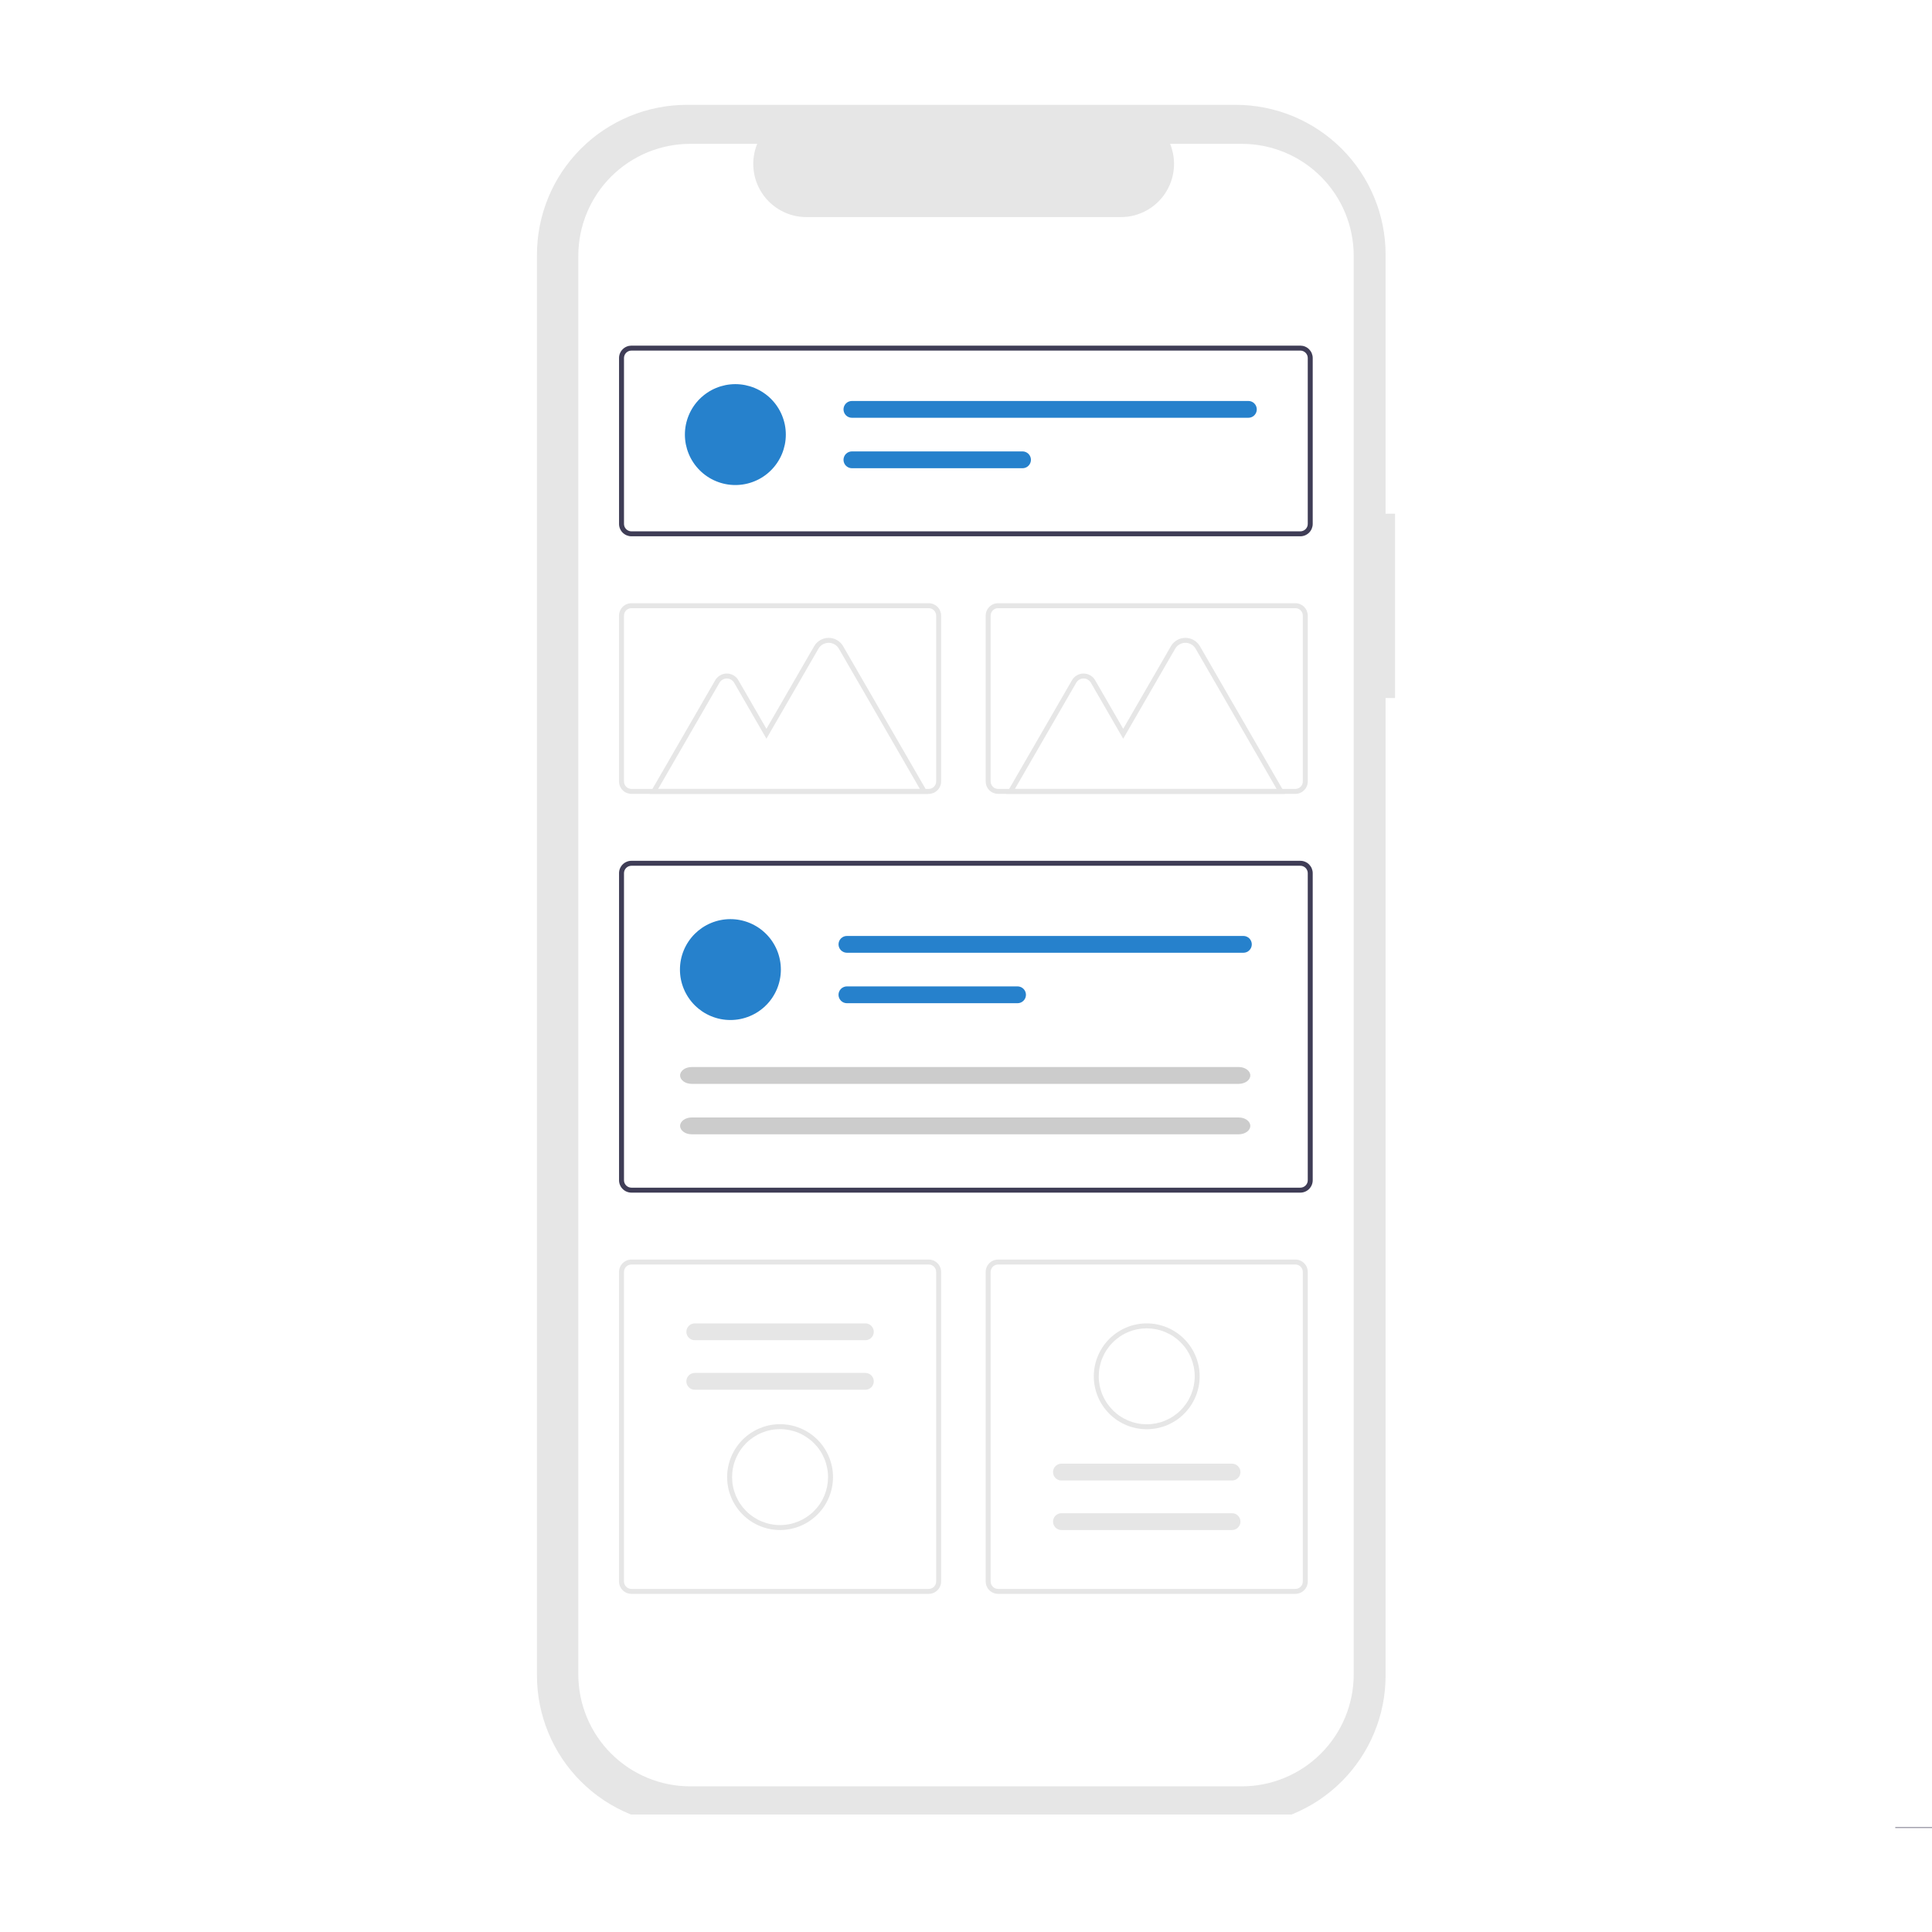 <svg xmlns="http://www.w3.org/2000/svg" xmlns:xlink="http://www.w3.org/1999/xlink" width="500" zoomAndPan="magnify" viewBox="0 0 375 375" height="500" preserveAspectRatio="xMidYMid meet" version="1.0"><defs><clipPath id="49f6696cb2"><path d="M 104 20.32 L 271 20.32 L 271 354.82 L 104 354.82 Z M 104 20.32 " clip-rule="nonzero"/></clipPath><clipPath id="c0e9b18583"><path d="M 56.488 353 L 375 353 L 375 354.82 L 56.488 354.82 Z M 56.488 353 " clip-rule="nonzero"/></clipPath><clipPath id="b001b377f3"><path d="M 305 345 L 329 345 L 329 354.82 L 305 354.82 Z M 305 345 " clip-rule="nonzero"/></clipPath><clipPath id="6c5f6f30d0"><path d="M 335 345 L 359 345 L 359 354.82 L 335 354.82 Z M 335 345 " clip-rule="nonzero"/></clipPath><clipPath id="650c7b8383"><path d="M 281.25 96.02 L 375 96.02 L 375 354.68 L 281.25 354.68 Z M 281.25 96.02 " clip-rule="nonzero"/></clipPath><clipPath id="f7f68fecc6"><path d="M 12.133 352.203 L 367.875 352.203 L 367.875 365.078 L 12.133 365.078 Z M 12.133 352.203 " clip-rule="nonzero"/></clipPath><clipPath id="3764ba1dbf"><path d="M 12.27 352.203 L 367.633 352.203 L 367.633 364.953 L 12.27 364.953 Z M 12.27 352.203 " clip-rule="nonzero"/></clipPath></defs><rect x="-37.5" width="450" fill="#ffffff" y="-37.5" height="450" fill-opacity="1"/><rect x="-37.5" width="450" fill="#ffffff" y="-37.5" height="450" fill-opacity="1"/><g clip-path="url(#49f6696cb2)"><path fill="#e6e6e6" d="M 270.781 99.707 L 268.945 99.707 L 268.945 49.441 C 268.945 48.488 268.898 47.539 268.809 46.59 C 268.715 45.641 268.574 44.699 268.387 43.766 C 268.203 42.832 267.969 41.91 267.695 40.996 C 267.418 40.086 267.098 39.188 266.73 38.309 C 266.367 37.43 265.961 36.566 265.512 35.727 C 265.062 34.887 264.57 34.07 264.043 33.277 C 263.512 32.488 262.945 31.723 262.34 30.984 C 261.738 30.25 261.098 29.543 260.422 28.871 C 259.75 28.195 259.043 27.559 258.309 26.953 C 257.57 26.348 256.805 25.781 256.016 25.254 C 255.223 24.723 254.406 24.234 253.562 23.785 C 252.723 23.336 251.863 22.93 250.984 22.562 C 250.102 22.199 249.207 21.879 248.293 21.602 C 247.383 21.324 246.457 21.094 245.523 20.91 C 244.59 20.723 243.648 20.582 242.699 20.488 C 241.75 20.395 240.801 20.348 239.848 20.348 L 133.32 20.348 C 132.371 20.348 131.418 20.395 130.469 20.488 C 129.52 20.582 128.578 20.723 127.645 20.91 C 126.711 21.094 125.785 21.324 124.875 21.602 C 123.961 21.879 123.066 22.199 122.188 22.562 C 121.305 22.93 120.445 23.336 119.605 23.785 C 118.766 24.234 117.949 24.723 117.156 25.254 C 116.363 25.781 115.598 26.348 114.859 26.953 C 114.125 27.559 113.418 28.195 112.746 28.871 C 112.07 29.543 111.434 30.25 110.828 30.984 C 110.223 31.723 109.656 32.488 109.125 33.277 C 108.598 34.07 108.105 34.887 107.656 35.727 C 107.207 36.566 106.801 37.43 106.438 38.309 C 106.07 39.188 105.75 40.086 105.477 40.996 C 105.199 41.91 104.969 42.832 104.781 43.766 C 104.594 44.699 104.457 45.641 104.363 46.59 C 104.27 47.539 104.223 48.488 104.223 49.441 L 104.223 325.203 C 104.223 326.156 104.27 327.105 104.363 328.055 C 104.457 329.004 104.594 329.945 104.781 330.879 C 104.969 331.812 105.199 332.738 105.477 333.648 C 105.75 334.559 106.07 335.457 106.438 336.336 C 106.801 337.219 107.207 338.078 107.656 338.918 C 108.105 339.758 108.598 340.574 109.125 341.367 C 109.656 342.16 110.223 342.922 110.828 343.66 C 111.434 344.395 112.07 345.102 112.746 345.773 C 113.418 346.449 114.125 347.086 114.859 347.691 C 115.598 348.297 116.363 348.863 117.156 349.395 C 117.945 349.922 118.766 350.41 119.605 350.859 C 120.445 351.309 121.305 351.715 122.188 352.082 C 123.066 352.445 123.961 352.766 124.875 353.043 C 125.785 353.32 126.711 353.551 127.645 353.738 C 128.578 353.922 129.52 354.062 130.469 354.156 C 131.418 354.25 132.367 354.297 133.32 354.297 L 239.848 354.297 C 240.801 354.297 241.75 354.25 242.699 354.156 C 243.648 354.062 244.59 353.922 245.523 353.738 C 246.457 353.551 247.383 353.32 248.293 353.043 C 249.207 352.766 250.102 352.445 250.984 352.082 C 251.863 351.715 252.723 351.309 253.562 350.859 C 254.406 350.41 255.223 349.922 256.012 349.395 C 256.805 348.863 257.57 348.297 258.309 347.691 C 259.043 347.086 259.75 346.449 260.422 345.773 C 261.098 345.102 261.738 344.395 262.34 343.66 C 262.945 342.922 263.512 342.16 264.043 341.367 C 264.57 340.574 265.062 339.758 265.512 338.918 C 265.961 338.078 266.367 337.219 266.73 336.336 C 267.098 335.457 267.418 334.559 267.695 333.648 C 267.969 332.738 268.203 331.812 268.387 330.879 C 268.574 329.945 268.715 329.004 268.805 328.055 C 268.898 327.105 268.945 326.156 268.945 325.203 L 268.945 135.488 L 270.781 135.488 Z M 270.781 99.707 " fill-opacity="1" fill-rule="nonzero"/></g><path fill="#ffffff" d="M 241.02 27.918 L 227.117 27.918 C 227.273 28.309 227.41 28.707 227.52 29.113 C 227.629 29.52 227.715 29.934 227.777 30.352 C 227.836 30.77 227.871 31.188 227.879 31.609 C 227.887 32.031 227.871 32.449 227.828 32.871 C 227.785 33.289 227.715 33.703 227.621 34.117 C 227.527 34.527 227.41 34.93 227.266 35.328 C 227.121 35.723 226.953 36.109 226.766 36.484 C 226.574 36.859 226.359 37.223 226.125 37.574 C 225.891 37.926 225.633 38.258 225.359 38.578 C 225.082 38.895 224.785 39.195 224.473 39.477 C 224.16 39.762 223.832 40.023 223.488 40.266 C 223.141 40.508 222.781 40.727 222.41 40.926 C 222.039 41.125 221.656 41.301 221.262 41.449 C 220.867 41.602 220.469 41.73 220.059 41.832 C 219.648 41.934 219.234 42.008 218.816 42.062 C 218.398 42.113 217.977 42.137 217.555 42.137 L 156.531 42.137 C 156.109 42.137 155.688 42.113 155.27 42.062 C 154.852 42.008 154.438 41.934 154.027 41.832 C 153.617 41.73 153.219 41.602 152.824 41.449 C 152.43 41.301 152.047 41.125 151.676 40.926 C 151.305 40.727 150.945 40.508 150.598 40.266 C 150.254 40.023 149.926 39.762 149.613 39.477 C 149.301 39.195 149.004 38.895 148.727 38.578 C 148.453 38.258 148.195 37.926 147.961 37.574 C 147.727 37.223 147.512 36.859 147.324 36.484 C 147.133 36.109 146.965 35.723 146.82 35.328 C 146.68 34.93 146.559 34.527 146.465 34.117 C 146.371 33.703 146.305 33.289 146.262 32.871 C 146.219 32.449 146.199 32.031 146.207 31.609 C 146.215 31.188 146.25 30.77 146.312 30.352 C 146.371 29.934 146.457 29.52 146.566 29.113 C 146.676 28.707 146.812 28.309 146.969 27.918 L 133.984 27.918 C 133.273 27.918 132.562 27.953 131.852 28.023 C 131.145 28.094 130.441 28.195 129.742 28.336 C 129.047 28.473 128.355 28.648 127.676 28.855 C 126.992 29.059 126.324 29.301 125.668 29.57 C 125.008 29.844 124.367 30.148 123.738 30.484 C 123.109 30.82 122.5 31.184 121.91 31.578 C 121.316 31.977 120.746 32.398 120.195 32.852 C 119.648 33.301 119.121 33.777 118.617 34.281 C 118.113 34.785 117.637 35.312 117.184 35.863 C 116.734 36.41 116.309 36.98 115.914 37.574 C 115.52 38.164 115.152 38.773 114.816 39.402 C 114.48 40.031 114.18 40.672 113.906 41.328 C 113.633 41.988 113.395 42.656 113.188 43.336 C 112.98 44.02 112.809 44.707 112.668 45.406 C 112.531 46.105 112.426 46.805 112.355 47.516 C 112.285 48.223 112.25 48.934 112.25 49.645 L 112.25 325 C 112.25 325.711 112.285 326.422 112.355 327.129 C 112.426 327.84 112.531 328.543 112.668 329.238 C 112.809 329.938 112.98 330.629 113.188 331.309 C 113.395 331.988 113.633 332.656 113.906 333.316 C 114.18 333.973 114.48 334.613 114.816 335.242 C 115.152 335.871 115.52 336.48 115.914 337.07 C 116.309 337.664 116.734 338.234 117.184 338.785 C 117.637 339.336 118.113 339.859 118.617 340.363 C 119.121 340.867 119.648 341.344 120.195 341.797 C 120.746 342.246 121.316 342.672 121.91 343.066 C 122.5 343.461 123.109 343.828 123.738 344.16 C 124.367 344.496 125.008 344.801 125.668 345.074 C 126.324 345.344 126.992 345.586 127.676 345.793 C 128.355 346 129.047 346.172 129.742 346.309 C 130.441 346.449 131.145 346.555 131.852 346.621 C 132.562 346.691 133.273 346.727 133.984 346.727 L 241.02 346.727 C 241.73 346.727 242.441 346.691 243.152 346.621 C 243.859 346.555 244.562 346.449 245.262 346.309 C 245.957 346.172 246.648 346 247.328 345.793 C 248.012 345.586 248.68 345.344 249.336 345.074 C 249.996 344.801 250.637 344.496 251.266 344.16 C 251.895 343.828 252.504 343.461 253.094 343.066 C 253.688 342.672 254.258 342.246 254.809 341.797 C 255.355 341.344 255.883 340.867 256.387 340.363 C 256.891 339.859 257.367 339.336 257.82 338.785 C 258.27 338.234 258.695 337.664 259.09 337.07 C 259.484 336.48 259.852 335.871 260.188 335.242 C 260.523 334.617 260.824 333.973 261.098 333.316 C 261.371 332.656 261.609 331.988 261.816 331.309 C 262.023 330.629 262.195 329.938 262.336 329.238 C 262.473 328.543 262.578 327.84 262.648 327.129 C 262.719 326.422 262.754 325.711 262.754 325 L 262.754 49.645 C 262.754 48.934 262.719 48.223 262.648 47.516 C 262.578 46.805 262.473 46.105 262.336 45.406 C 262.195 44.707 262.023 44.02 261.816 43.336 C 261.609 42.656 261.371 41.988 261.098 41.328 C 260.824 40.672 260.523 40.031 260.188 39.402 C 259.852 38.773 259.484 38.164 259.09 37.574 C 258.695 36.98 258.27 36.41 257.82 35.863 C 257.367 35.312 256.891 34.785 256.387 34.281 C 255.883 33.777 255.355 33.301 254.809 32.852 C 254.258 32.398 253.688 31.977 253.094 31.578 C 252.504 31.184 251.895 30.82 251.266 30.484 C 250.637 30.148 249.996 29.844 249.336 29.57 C 248.68 29.301 248.012 29.059 247.328 28.855 C 246.648 28.648 245.957 28.473 245.262 28.336 C 244.562 28.195 243.859 28.094 243.152 28.023 C 242.441 27.953 241.73 27.918 241.02 27.918 Z M 241.02 27.918 " fill-opacity="1" fill-rule="nonzero"/><g clip-path="url(#c0e9b18583)"><path fill="#3f3d56" d="M 408.531 354.793 L 56.949 354.793 C 56.82 354.793 56.715 354.746 56.625 354.656 C 56.535 354.566 56.488 354.461 56.488 354.332 C 56.488 354.207 56.535 354.098 56.625 354.008 C 56.715 353.918 56.82 353.875 56.949 353.875 L 408.531 353.875 C 408.656 353.875 408.766 353.918 408.855 354.008 C 408.945 354.098 408.988 354.207 408.988 354.332 C 408.988 354.461 408.945 354.566 408.855 354.656 C 408.766 354.746 408.656 354.793 408.531 354.793 Z M 408.531 354.793 " fill-opacity="1" fill-rule="nonzero"/></g><path fill="#3f3d56" d="M 252.395 104.094 L 122.559 104.094 C 122.238 104.094 121.934 104.031 121.641 103.91 C 121.344 103.785 121.086 103.613 120.859 103.387 C 120.633 103.164 120.461 102.902 120.34 102.609 C 120.215 102.312 120.156 102.008 120.156 101.688 L 120.156 69.492 C 120.156 69.172 120.215 68.867 120.34 68.57 C 120.461 68.277 120.633 68.02 120.859 67.793 C 121.086 67.566 121.344 67.395 121.641 67.27 C 121.934 67.148 122.238 67.09 122.559 67.086 L 252.395 67.086 C 252.711 67.09 253.02 67.148 253.312 67.27 C 253.609 67.395 253.867 67.566 254.094 67.793 C 254.316 68.02 254.492 68.277 254.613 68.57 C 254.734 68.867 254.797 69.172 254.797 69.492 L 254.797 101.688 C 254.797 102.008 254.734 102.312 254.613 102.609 C 254.492 102.902 254.316 103.164 254.094 103.387 C 253.867 103.613 253.609 103.785 253.312 103.91 C 253.02 104.031 252.711 104.094 252.395 104.094 Z M 122.559 68.051 C 122.367 68.051 122.184 68.086 122.008 68.16 C 121.832 68.234 121.676 68.336 121.539 68.473 C 121.402 68.605 121.301 68.762 121.227 68.941 C 121.152 69.117 121.117 69.301 121.117 69.492 L 121.117 101.688 C 121.117 101.879 121.152 102.062 121.227 102.242 C 121.301 102.418 121.402 102.574 121.539 102.707 C 121.676 102.844 121.832 102.949 122.008 103.02 C 122.184 103.094 122.367 103.133 122.559 103.133 L 252.395 103.133 C 252.586 103.133 252.77 103.094 252.945 103.02 C 253.121 102.949 253.277 102.844 253.414 102.707 C 253.547 102.574 253.652 102.418 253.727 102.242 C 253.801 102.062 253.836 101.879 253.836 101.688 L 253.836 69.492 C 253.836 69.301 253.801 69.117 253.727 68.941 C 253.652 68.762 253.547 68.605 253.414 68.473 C 253.277 68.336 253.121 68.234 252.945 68.16 C 252.77 68.086 252.586 68.051 252.395 68.051 Z M 122.559 68.051 " fill-opacity="1" fill-rule="nonzero"/><path fill="#3f3d56" d="M 252.395 231.488 L 122.559 231.488 C 122.238 231.488 121.934 231.426 121.641 231.305 C 121.344 231.184 121.086 231.008 120.859 230.781 C 120.633 230.559 120.461 230.297 120.34 230.004 C 120.215 229.711 120.156 229.402 120.156 229.086 L 120.156 169.484 C 120.156 169.164 120.215 168.859 120.34 168.566 C 120.461 168.27 120.633 168.012 120.859 167.785 C 121.086 167.559 121.344 167.387 121.641 167.266 C 121.934 167.141 122.238 167.082 122.559 167.082 L 252.395 167.082 C 252.711 167.082 253.02 167.141 253.312 167.266 C 253.609 167.387 253.867 167.559 254.094 167.785 C 254.316 168.012 254.492 168.27 254.613 168.566 C 254.734 168.859 254.797 169.164 254.797 169.484 L 254.797 229.082 C 254.797 229.402 254.734 229.711 254.613 230.004 C 254.492 230.297 254.316 230.559 254.094 230.781 C 253.867 231.008 253.609 231.184 253.312 231.305 C 253.02 231.426 252.711 231.488 252.395 231.488 Z M 122.559 168.043 C 122.367 168.043 122.184 168.078 122.008 168.152 C 121.832 168.227 121.676 168.328 121.539 168.465 C 121.402 168.602 121.301 168.758 121.227 168.934 C 121.152 169.109 121.117 169.293 121.117 169.484 L 121.117 229.082 C 121.117 229.273 121.152 229.461 121.227 229.637 C 121.301 229.812 121.402 229.969 121.539 230.102 C 121.676 230.238 121.832 230.344 122.008 230.414 C 122.184 230.488 122.367 230.527 122.559 230.527 L 252.395 230.527 C 252.586 230.527 252.77 230.488 252.945 230.414 C 253.121 230.344 253.277 230.238 253.414 230.102 C 253.547 229.969 253.652 229.812 253.727 229.637 C 253.801 229.461 253.836 229.273 253.836 229.082 L 253.836 169.484 C 253.836 169.293 253.801 169.109 253.727 168.934 C 253.652 168.758 253.547 168.602 253.414 168.465 C 253.277 168.328 253.121 168.227 252.945 168.152 C 252.77 168.078 252.586 168.043 252.395 168.043 Z M 122.559 168.043 " fill-opacity="1" fill-rule="nonzero"/><path fill="#e6e6e6" d="M 251.434 154.09 L 193.727 154.09 C 193.41 154.09 193.102 154.027 192.809 153.906 C 192.512 153.785 192.254 153.609 192.027 153.383 C 191.801 153.16 191.629 152.898 191.508 152.605 C 191.383 152.312 191.324 152.004 191.324 151.684 L 191.324 119.488 C 191.324 119.168 191.383 118.863 191.508 118.57 C 191.629 118.273 191.805 118.016 192.027 117.789 C 192.254 117.562 192.512 117.391 192.809 117.27 C 193.102 117.145 193.41 117.086 193.727 117.086 L 251.434 117.086 C 251.75 117.086 252.059 117.145 252.352 117.27 C 252.645 117.391 252.906 117.562 253.133 117.789 C 253.355 118.016 253.531 118.273 253.652 118.57 C 253.773 118.863 253.836 119.168 253.836 119.488 L 253.836 151.684 C 253.836 152.004 253.773 152.312 253.652 152.605 C 253.531 152.898 253.355 153.16 253.133 153.383 C 252.906 153.609 252.645 153.785 252.352 153.906 C 252.059 154.027 251.75 154.09 251.434 154.09 Z M 193.727 118.047 C 193.535 118.047 193.352 118.082 193.176 118.156 C 193 118.23 192.844 118.332 192.707 118.469 C 192.574 118.605 192.469 118.758 192.395 118.938 C 192.32 119.113 192.285 119.297 192.285 119.488 L 192.285 151.684 C 192.285 151.875 192.32 152.062 192.395 152.238 C 192.469 152.414 192.574 152.57 192.707 152.703 C 192.844 152.84 193 152.945 193.176 153.016 C 193.352 153.09 193.535 153.129 193.727 153.129 L 251.434 153.129 C 251.625 153.129 251.809 153.09 251.984 153.016 C 252.16 152.945 252.316 152.84 252.453 152.703 C 252.586 152.57 252.691 152.414 252.766 152.238 C 252.836 152.062 252.875 151.875 252.875 151.684 L 252.875 119.488 C 252.875 119.297 252.836 119.113 252.766 118.938 C 252.691 118.758 252.586 118.605 252.453 118.469 C 252.316 118.332 252.16 118.23 251.984 118.156 C 251.809 118.082 251.625 118.047 251.434 118.047 Z M 193.727 118.047 " fill-opacity="1" fill-rule="nonzero"/><path fill="#e6e6e6" d="M 180.262 309.367 L 122.559 309.367 C 122.238 309.367 121.934 309.305 121.641 309.184 C 121.344 309.062 121.086 308.887 120.859 308.66 C 120.633 308.438 120.461 308.176 120.34 307.883 C 120.215 307.59 120.156 307.281 120.156 306.965 L 120.156 246.883 C 120.156 246.562 120.215 246.258 120.34 245.965 C 120.461 245.668 120.633 245.41 120.859 245.184 C 121.086 244.957 121.344 244.785 121.641 244.664 C 121.934 244.539 122.238 244.48 122.559 244.48 L 180.262 244.48 C 180.582 244.48 180.887 244.539 181.184 244.664 C 181.477 244.785 181.738 244.957 181.961 245.184 C 182.188 245.41 182.363 245.668 182.484 245.965 C 182.605 246.258 182.668 246.562 182.668 246.883 L 182.668 306.965 C 182.668 307.281 182.605 307.59 182.484 307.883 C 182.363 308.176 182.188 308.438 181.961 308.66 C 181.738 308.887 181.477 309.062 181.184 309.184 C 180.887 309.305 180.582 309.367 180.262 309.367 Z M 122.559 245.441 C 122.367 245.441 122.184 245.477 122.008 245.551 C 121.832 245.625 121.676 245.727 121.539 245.863 C 121.402 246 121.301 246.156 121.227 246.332 C 121.152 246.508 121.117 246.691 121.117 246.883 L 121.117 306.965 C 121.117 307.156 121.152 307.34 121.227 307.516 C 121.301 307.691 121.402 307.848 121.539 307.984 C 121.676 308.117 121.832 308.223 122.008 308.297 C 122.184 308.367 122.367 308.406 122.559 308.406 L 180.262 308.406 C 180.453 308.406 180.637 308.367 180.816 308.297 C 180.992 308.223 181.148 308.117 181.281 307.984 C 181.418 307.848 181.523 307.691 181.598 307.516 C 181.668 307.34 181.707 307.156 181.707 306.965 L 181.707 246.883 C 181.707 246.691 181.668 246.508 181.598 246.332 C 181.523 246.156 181.418 246 181.281 245.863 C 181.148 245.727 180.992 245.625 180.816 245.551 C 180.637 245.477 180.453 245.441 180.262 245.441 Z M 122.559 245.441 " fill-opacity="1" fill-rule="nonzero"/><path fill="#e6e6e6" d="M 251.434 309.367 L 193.727 309.367 C 193.41 309.367 193.102 309.305 192.809 309.184 C 192.512 309.062 192.254 308.887 192.027 308.66 C 191.801 308.438 191.629 308.176 191.508 307.883 C 191.383 307.59 191.324 307.281 191.324 306.965 L 191.324 246.883 C 191.324 246.562 191.383 246.258 191.508 245.965 C 191.629 245.668 191.805 245.41 192.027 245.184 C 192.254 244.957 192.512 244.785 192.809 244.664 C 193.102 244.539 193.41 244.48 193.727 244.48 L 251.434 244.48 C 251.75 244.48 252.059 244.539 252.352 244.664 C 252.645 244.785 252.906 244.957 253.133 245.184 C 253.355 245.41 253.531 245.668 253.652 245.965 C 253.773 246.258 253.836 246.562 253.836 246.883 L 253.836 306.965 C 253.836 307.281 253.773 307.59 253.652 307.883 C 253.531 308.176 253.355 308.438 253.133 308.66 C 252.906 308.887 252.645 309.062 252.352 309.184 C 252.059 309.305 251.75 309.367 251.434 309.367 Z M 193.727 245.441 C 193.535 245.441 193.352 245.477 193.176 245.551 C 193 245.625 192.844 245.727 192.707 245.863 C 192.574 246 192.469 246.156 192.395 246.332 C 192.32 246.508 192.285 246.691 192.285 246.883 L 192.285 306.965 C 192.285 307.156 192.32 307.34 192.395 307.516 C 192.469 307.691 192.574 307.848 192.707 307.984 C 192.844 308.117 193 308.223 193.176 308.297 C 193.352 308.367 193.535 308.406 193.727 308.406 L 251.434 308.406 C 251.625 308.406 251.809 308.367 251.984 308.297 C 252.16 308.223 252.316 308.117 252.453 307.984 C 252.586 307.848 252.691 307.691 252.766 307.516 C 252.836 307.34 252.875 307.156 252.875 306.965 L 252.875 246.883 C 252.875 246.691 252.836 246.508 252.766 246.332 C 252.691 246.156 252.586 246 252.453 245.863 C 252.316 245.727 252.16 245.625 251.984 245.551 C 251.809 245.477 251.625 245.441 251.434 245.441 Z M 193.727 245.441 " fill-opacity="1" fill-rule="nonzero"/><path fill="#2681cc" d="M 151.566 188.195 C 151.566 188.836 151.504 189.473 151.375 190.105 C 151.25 190.734 151.066 191.348 150.82 191.941 C 150.574 192.535 150.27 193.098 149.914 193.633 C 149.559 194.168 149.152 194.664 148.695 195.117 C 148.242 195.57 147.746 195.977 147.211 196.336 C 146.676 196.691 146.113 196.992 145.52 197.238 C 144.926 197.484 144.312 197.672 143.68 197.797 C 143.051 197.922 142.414 197.984 141.77 197.984 C 141.129 197.984 140.492 197.922 139.859 197.797 C 139.23 197.672 138.617 197.484 138.023 197.238 C 137.43 196.992 136.863 196.691 136.328 196.336 C 135.797 195.977 135.301 195.57 134.844 195.117 C 134.391 194.664 133.984 194.168 133.629 193.633 C 133.27 193.098 132.969 192.535 132.723 191.941 C 132.477 191.348 132.289 190.734 132.164 190.105 C 132.039 189.473 131.977 188.836 131.977 188.195 C 131.977 187.551 132.039 186.914 132.164 186.285 C 132.289 185.652 132.477 185.039 132.723 184.445 C 132.969 183.852 133.27 183.289 133.629 182.754 C 133.984 182.219 134.391 181.727 134.844 181.27 C 135.301 180.816 135.797 180.41 136.328 180.051 C 136.863 179.695 137.43 179.395 138.023 179.148 C 138.617 178.902 139.23 178.715 139.859 178.59 C 140.492 178.465 141.129 178.402 141.77 178.402 C 142.414 178.402 143.051 178.465 143.68 178.59 C 144.312 178.715 144.926 178.902 145.52 179.148 C 146.113 179.395 146.676 179.695 147.211 180.051 C 147.746 180.41 148.242 180.816 148.695 181.27 C 149.152 181.727 149.559 182.219 149.914 182.754 C 150.27 183.289 150.574 183.852 150.82 184.445 C 151.066 185.039 151.25 185.652 151.375 186.285 C 151.504 186.914 151.566 187.551 151.566 188.195 Z M 151.566 188.195 " fill-opacity="1" fill-rule="nonzero"/><path fill="#2681cc" d="M 164.391 181.668 C 164.176 181.668 163.965 181.707 163.766 181.789 C 163.566 181.875 163.391 181.992 163.234 182.145 C 163.082 182.297 162.965 182.473 162.883 182.672 C 162.801 182.875 162.758 183.082 162.758 183.297 C 162.758 183.516 162.801 183.723 162.883 183.922 C 162.965 184.121 163.082 184.301 163.234 184.453 C 163.391 184.605 163.566 184.723 163.766 184.805 C 163.965 184.887 164.176 184.93 164.391 184.93 L 241.344 184.93 C 241.559 184.93 241.766 184.887 241.965 184.805 C 242.168 184.723 242.344 184.602 242.496 184.449 C 242.648 184.297 242.766 184.121 242.848 183.922 C 242.93 183.723 242.973 183.516 242.973 183.297 C 242.973 183.082 242.93 182.875 242.848 182.676 C 242.766 182.477 242.648 182.297 242.496 182.145 C 242.344 181.992 242.168 181.875 241.965 181.793 C 241.766 181.707 241.559 181.668 241.344 181.668 Z M 164.391 181.668 " fill-opacity="1" fill-rule="nonzero"/><path fill="#2681cc" d="M 164.391 191.457 C 164.176 191.457 163.965 191.496 163.766 191.582 C 163.566 191.664 163.387 191.781 163.234 191.934 C 163.082 192.086 162.965 192.262 162.879 192.461 C 162.797 192.66 162.754 192.871 162.754 193.086 C 162.754 193.301 162.797 193.512 162.879 193.711 C 162.961 193.91 163.078 194.086 163.23 194.242 C 163.383 194.395 163.559 194.512 163.758 194.598 C 163.957 194.68 164.168 194.723 164.383 194.723 L 197.504 194.723 C 197.719 194.723 197.93 194.68 198.129 194.598 C 198.328 194.516 198.504 194.395 198.656 194.242 C 198.812 194.09 198.93 193.914 199.012 193.715 C 199.094 193.516 199.137 193.305 199.137 193.09 C 199.137 192.871 199.094 192.664 199.012 192.465 C 198.93 192.266 198.812 192.09 198.656 191.934 C 198.504 191.781 198.328 191.664 198.129 191.582 C 197.93 191.5 197.719 191.457 197.504 191.457 Z M 164.391 191.457 " fill-opacity="1" fill-rule="nonzero"/><path fill="#cccccc" d="M 134.258 207.109 C 133.016 207.109 132.008 207.844 132.008 208.742 C 132.008 209.645 133.016 210.375 134.258 210.375 L 240.43 210.375 C 241.672 210.375 242.684 209.641 242.684 208.742 C 242.684 207.844 241.672 207.109 240.43 207.109 Z M 134.258 207.109 " fill-opacity="1" fill-rule="nonzero"/><path fill="#cccccc" d="M 134.258 216.902 C 133.016 216.902 132.008 217.633 132.008 218.535 C 132.008 219.434 133.016 220.168 134.258 220.168 L 240.43 220.168 C 241.672 220.168 242.684 219.434 242.684 218.535 C 242.684 217.633 241.672 216.902 240.43 216.902 Z M 134.258 216.902 " fill-opacity="1" fill-rule="nonzero"/><path fill="#2681cc" d="M 152.527 84.355 C 152.527 84.996 152.465 85.633 152.34 86.266 C 152.211 86.895 152.027 87.508 151.781 88.102 C 151.535 88.695 151.234 89.258 150.875 89.793 C 150.52 90.328 150.113 90.824 149.656 91.277 C 149.203 91.734 148.707 92.137 148.172 92.496 C 147.641 92.852 147.074 93.156 146.48 93.398 C 145.887 93.645 145.273 93.832 144.645 93.957 C 144.012 94.082 143.375 94.145 142.734 94.145 C 142.09 94.145 141.453 94.082 140.82 93.957 C 140.191 93.832 139.578 93.645 138.984 93.398 C 138.391 93.156 137.824 92.852 137.293 92.496 C 136.758 92.137 136.262 91.734 135.809 91.277 C 135.352 90.824 134.945 90.328 134.59 89.793 C 134.23 89.258 133.93 88.695 133.684 88.102 C 133.438 87.508 133.254 86.895 133.125 86.266 C 133 85.633 132.938 84.996 132.938 84.355 C 132.938 83.711 133 83.074 133.125 82.445 C 133.254 81.812 133.438 81.203 133.684 80.609 C 133.93 80.016 134.23 79.449 134.59 78.914 C 134.945 78.379 135.352 77.887 135.809 77.43 C 136.262 76.977 136.758 76.57 137.293 76.215 C 137.824 75.855 138.391 75.555 138.984 75.309 C 139.578 75.062 140.191 74.879 140.82 74.75 C 141.453 74.625 142.09 74.562 142.734 74.562 C 143.375 74.562 144.012 74.625 144.645 74.75 C 145.273 74.879 145.887 75.062 146.48 75.309 C 147.074 75.555 147.641 75.855 148.172 76.215 C 148.707 76.57 149.203 76.977 149.656 77.43 C 150.113 77.887 150.52 78.379 150.875 78.914 C 151.234 79.449 151.535 80.016 151.781 80.609 C 152.027 81.203 152.211 81.812 152.34 82.445 C 152.465 83.074 152.527 83.711 152.527 84.355 Z M 152.527 84.355 " fill-opacity="1" fill-rule="nonzero"/><path fill="#2681cc" d="M 165.352 77.828 C 165.137 77.828 164.93 77.871 164.727 77.953 C 164.527 78.035 164.352 78.152 164.199 78.305 C 164.047 78.461 163.93 78.637 163.848 78.836 C 163.766 79.035 163.723 79.242 163.723 79.461 C 163.723 79.676 163.766 79.883 163.848 80.082 C 163.93 80.281 164.047 80.457 164.199 80.613 C 164.352 80.766 164.527 80.883 164.727 80.965 C 164.93 81.051 165.137 81.09 165.352 81.09 L 242.305 81.09 C 242.523 81.09 242.73 81.051 242.93 80.969 C 243.129 80.887 243.309 80.77 243.461 80.617 C 243.613 80.461 243.73 80.285 243.816 80.086 C 243.898 79.887 243.941 79.68 243.941 79.461 C 243.941 79.246 243.898 79.039 243.816 78.836 C 243.734 78.637 243.617 78.461 243.465 78.309 C 243.312 78.156 243.137 78.035 242.938 77.953 C 242.738 77.871 242.527 77.828 242.312 77.828 C 242.309 77.828 242.309 77.828 242.305 77.828 Z M 165.352 77.828 " fill-opacity="1" fill-rule="nonzero"/><path fill="#2681cc" d="M 165.352 87.617 C 165.137 87.621 164.93 87.66 164.73 87.742 C 164.531 87.828 164.352 87.945 164.199 88.098 C 164.047 88.25 163.93 88.426 163.848 88.629 C 163.766 88.828 163.723 89.035 163.723 89.25 C 163.723 89.465 163.766 89.676 163.848 89.875 C 163.93 90.074 164.047 90.25 164.199 90.402 C 164.352 90.555 164.531 90.672 164.73 90.758 C 164.93 90.84 165.137 90.883 165.352 90.883 L 198.465 90.883 C 198.684 90.883 198.891 90.844 199.09 90.762 C 199.293 90.68 199.469 90.562 199.621 90.406 C 199.777 90.254 199.895 90.078 199.977 89.879 C 200.062 89.68 200.102 89.469 200.105 89.254 C 200.105 89.039 200.062 88.828 199.98 88.629 C 199.898 88.43 199.781 88.25 199.629 88.098 C 199.473 87.945 199.297 87.828 199.098 87.742 C 198.898 87.66 198.688 87.617 198.473 87.617 C 198.469 87.617 198.469 87.617 198.465 87.617 Z M 165.352 87.617 " fill-opacity="1" fill-rule="nonzero"/><path fill="#e6e6e6" d="M 180.211 154.094 L 126.082 154.094 L 138.82 132.035 C 139.051 131.633 139.371 131.316 139.773 131.086 C 140.176 130.852 140.609 130.734 141.074 130.734 C 141.535 130.734 141.969 130.852 142.375 131.086 C 142.777 131.316 143.094 131.633 143.324 132.035 L 148.766 141.461 L 158.02 125.438 C 158.312 124.934 158.707 124.535 159.211 124.246 C 159.715 123.953 160.258 123.809 160.84 123.809 C 161.422 123.809 161.965 123.953 162.469 124.246 C 162.973 124.535 163.371 124.934 163.66 125.438 Z M 127.746 153.133 L 178.547 153.133 L 162.828 125.918 C 162.625 125.562 162.344 125.281 161.988 125.078 C 161.633 124.871 161.25 124.77 160.84 124.77 C 160.43 124.77 160.047 124.871 159.695 125.078 C 159.34 125.281 159.059 125.562 158.855 125.918 L 148.766 143.383 L 142.492 132.516 C 142.348 132.262 142.145 132.062 141.891 131.918 C 141.637 131.77 141.367 131.695 141.074 131.695 C 140.781 131.695 140.508 131.77 140.254 131.918 C 140 132.062 139.801 132.262 139.652 132.516 Z M 127.746 153.133 " fill-opacity="1" fill-rule="nonzero"/><path fill="#e6e6e6" d="M 249.457 154.094 L 195.324 154.094 L 208.066 132.035 C 208.297 131.633 208.613 131.316 209.016 131.086 C 209.418 130.852 209.852 130.734 210.316 130.734 C 210.781 130.734 211.215 130.852 211.617 131.086 C 212.02 131.316 212.34 131.633 212.57 132.035 L 218.012 141.461 L 227.266 125.438 C 227.555 124.934 227.953 124.535 228.457 124.246 C 228.961 123.953 229.504 123.809 230.086 123.809 C 230.668 123.809 231.211 123.953 231.715 124.246 C 232.219 124.535 232.617 124.934 232.906 125.438 Z M 196.992 153.133 L 247.793 153.133 L 232.074 125.918 C 231.867 125.562 231.59 125.281 231.234 125.078 C 230.879 124.871 230.496 124.77 230.086 124.77 C 229.676 124.77 229.293 124.871 228.938 125.078 C 228.582 125.281 228.305 125.562 228.098 125.918 L 218.012 143.383 L 211.738 132.516 C 211.59 132.262 211.391 132.062 211.137 131.918 C 210.883 131.77 210.609 131.695 210.316 131.695 C 210.023 131.695 209.75 131.77 209.496 131.918 C 209.242 132.062 209.043 132.262 208.898 132.516 Z M 196.992 153.133 " fill-opacity="1" fill-rule="nonzero"/><path fill="#e6e6e6" d="M 180.262 154.09 L 122.559 154.09 C 122.238 154.09 121.934 154.027 121.641 153.906 C 121.344 153.785 121.086 153.609 120.859 153.383 C 120.633 153.16 120.461 152.898 120.34 152.605 C 120.215 152.312 120.156 152.004 120.156 151.684 L 120.156 119.488 C 120.156 119.168 120.215 118.863 120.34 118.57 C 120.461 118.273 120.633 118.016 120.859 117.789 C 121.086 117.562 121.344 117.391 121.641 117.27 C 121.934 117.145 122.238 117.086 122.559 117.086 L 180.262 117.086 C 180.582 117.086 180.887 117.145 181.184 117.27 C 181.477 117.391 181.738 117.562 181.961 117.789 C 182.188 118.016 182.363 118.273 182.484 118.57 C 182.605 118.863 182.668 119.168 182.668 119.488 L 182.668 151.684 C 182.668 152.004 182.605 152.312 182.484 152.605 C 182.363 152.898 182.188 153.16 181.961 153.383 C 181.738 153.609 181.477 153.785 181.184 153.906 C 180.887 154.027 180.582 154.09 180.262 154.09 Z M 122.559 118.047 C 122.367 118.047 122.184 118.082 122.008 118.156 C 121.832 118.23 121.676 118.332 121.539 118.469 C 121.402 118.605 121.301 118.758 121.227 118.938 C 121.152 119.113 121.117 119.297 121.117 119.488 L 121.117 151.684 C 121.117 151.875 121.152 152.062 121.227 152.238 C 121.301 152.414 121.402 152.57 121.539 152.703 C 121.676 152.84 121.832 152.945 122.008 153.016 C 122.184 153.09 122.367 153.129 122.559 153.129 L 180.262 153.129 C 180.453 153.129 180.637 153.09 180.816 153.016 C 180.992 152.945 181.148 152.84 181.281 152.703 C 181.418 152.57 181.523 152.414 181.594 152.238 C 181.668 152.062 181.707 151.875 181.707 151.684 L 181.707 119.488 C 181.707 119.297 181.668 119.113 181.594 118.938 C 181.523 118.758 181.418 118.605 181.281 118.469 C 181.148 118.332 180.992 118.23 180.816 118.156 C 180.637 118.082 180.453 118.047 180.262 118.047 Z M 122.559 118.047 " fill-opacity="1" fill-rule="nonzero"/><path fill="#e6e6e6" d="M 134.855 256.867 C 134.637 256.867 134.43 256.91 134.23 256.992 C 134.031 257.074 133.852 257.195 133.699 257.348 C 133.547 257.5 133.43 257.676 133.348 257.875 C 133.262 258.078 133.223 258.285 133.223 258.5 C 133.223 258.719 133.262 258.926 133.348 259.125 C 133.43 259.324 133.547 259.5 133.699 259.656 C 133.852 259.809 134.031 259.926 134.23 260.008 C 134.43 260.09 134.637 260.133 134.855 260.133 L 167.969 260.133 C 168.184 260.133 168.391 260.09 168.594 260.008 C 168.793 259.926 168.969 259.809 169.121 259.656 C 169.273 259.5 169.395 259.324 169.477 259.125 C 169.559 258.926 169.602 258.719 169.602 258.5 C 169.602 258.285 169.559 258.078 169.477 257.875 C 169.395 257.676 169.273 257.5 169.121 257.348 C 168.969 257.195 168.793 257.074 168.594 256.992 C 168.391 256.91 168.184 256.867 167.969 256.867 Z M 134.855 256.867 " fill-opacity="1" fill-rule="nonzero"/><path fill="#e6e6e6" d="M 134.855 266.484 C 134.637 266.484 134.43 266.523 134.23 266.609 C 134.031 266.691 133.852 266.809 133.699 266.961 C 133.547 267.113 133.43 267.289 133.348 267.492 C 133.262 267.691 133.223 267.898 133.223 268.117 C 133.223 268.332 133.262 268.539 133.348 268.738 C 133.43 268.941 133.547 269.117 133.699 269.27 C 133.852 269.422 134.031 269.539 134.23 269.625 C 134.43 269.707 134.637 269.746 134.855 269.746 L 167.969 269.746 C 168.184 269.746 168.391 269.707 168.594 269.625 C 168.793 269.539 168.969 269.422 169.121 269.27 C 169.273 269.117 169.395 268.941 169.477 268.738 C 169.559 268.539 169.602 268.332 169.602 268.117 C 169.602 267.898 169.559 267.691 169.477 267.492 C 169.395 267.289 169.273 267.113 169.121 266.961 C 168.969 266.809 168.793 266.691 168.594 266.609 C 168.391 266.523 168.184 266.484 167.969 266.484 Z M 134.855 266.484 " fill-opacity="1" fill-rule="nonzero"/><path fill="#e6e6e6" d="M 151.41 296.977 C 150.738 296.977 150.07 296.91 149.406 296.781 C 148.746 296.648 148.102 296.453 147.48 296.195 C 146.855 295.938 146.266 295.621 145.703 295.246 C 145.141 294.871 144.621 294.445 144.145 293.969 C 143.668 293.492 143.242 292.973 142.867 292.41 C 142.492 291.852 142.176 291.258 141.918 290.637 C 141.66 290.012 141.465 289.371 141.332 288.711 C 141.203 288.047 141.137 287.379 141.137 286.707 C 141.137 286.031 141.203 285.363 141.332 284.703 C 141.465 284.039 141.66 283.398 141.918 282.773 C 142.176 282.152 142.492 281.559 142.867 281 C 143.242 280.438 143.668 279.918 144.145 279.441 C 144.621 278.965 145.141 278.539 145.703 278.164 C 146.266 277.789 146.855 277.473 147.48 277.215 C 148.102 276.957 148.746 276.762 149.406 276.629 C 150.066 276.5 150.738 276.434 151.41 276.434 C 152.086 276.434 152.754 276.5 153.414 276.629 C 154.078 276.762 154.719 276.957 155.344 277.215 C 155.965 277.473 156.559 277.789 157.121 278.164 C 157.68 278.539 158.199 278.965 158.676 279.441 C 159.152 279.918 159.578 280.438 159.953 281 C 160.328 281.559 160.645 282.152 160.902 282.773 C 161.16 283.398 161.355 284.039 161.488 284.703 C 161.621 285.363 161.688 286.031 161.688 286.707 C 161.684 287.379 161.617 288.047 161.488 288.707 C 161.355 289.371 161.16 290.012 160.902 290.633 C 160.641 291.258 160.324 291.848 159.949 292.41 C 159.574 292.969 159.148 293.488 158.672 293.965 C 158.195 294.441 157.676 294.867 157.117 295.242 C 156.555 295.617 155.965 295.934 155.34 296.191 C 154.719 296.449 154.078 296.645 153.414 296.777 C 152.754 296.91 152.086 296.977 151.41 296.977 Z M 151.41 277.395 C 150.801 277.395 150.195 277.453 149.594 277.574 C 148.996 277.691 148.414 277.871 147.848 278.102 C 147.281 278.336 146.746 278.625 146.238 278.965 C 145.73 279.305 145.258 279.688 144.824 280.121 C 144.395 280.555 144.008 281.023 143.668 281.531 C 143.328 282.039 143.043 282.578 142.809 283.141 C 142.574 283.707 142.395 284.289 142.277 284.891 C 142.156 285.488 142.098 286.094 142.098 286.707 C 142.098 287.316 142.156 287.922 142.277 288.523 C 142.395 289.121 142.574 289.703 142.809 290.27 C 143.043 290.832 143.328 291.371 143.668 291.879 C 144.008 292.387 144.395 292.855 144.824 293.289 C 145.258 293.723 145.73 294.105 146.238 294.445 C 146.746 294.785 147.281 295.074 147.848 295.309 C 148.414 295.539 148.996 295.719 149.594 295.836 C 150.195 295.957 150.801 296.016 151.41 296.016 C 152.023 296.016 152.629 295.957 153.227 295.836 C 153.828 295.719 154.41 295.539 154.977 295.309 C 155.539 295.074 156.078 294.785 156.586 294.445 C 157.094 294.105 157.562 293.723 157.996 293.289 C 158.43 292.855 158.816 292.387 159.156 291.879 C 159.496 291.371 159.781 290.832 160.016 290.27 C 160.25 289.703 160.426 289.121 160.547 288.523 C 160.664 287.922 160.723 287.316 160.723 286.707 C 160.723 286.094 160.664 285.488 160.543 284.891 C 160.422 284.289 160.246 283.707 160.012 283.145 C 159.777 282.578 159.492 282.043 159.152 281.535 C 158.812 281.027 158.426 280.559 157.992 280.125 C 157.562 279.691 157.09 279.309 156.582 278.969 C 156.074 278.629 155.539 278.34 154.973 278.105 C 154.41 277.871 153.828 277.695 153.227 277.574 C 152.629 277.457 152.023 277.395 151.41 277.395 Z M 151.41 277.395 " fill-opacity="1" fill-rule="nonzero"/><path fill="#e6e6e6" d="M 239.137 296.977 C 239.352 296.977 239.562 296.938 239.762 296.852 C 239.961 296.77 240.137 296.652 240.289 296.5 C 240.445 296.348 240.562 296.168 240.645 295.969 C 240.727 295.77 240.77 295.562 240.77 295.344 C 240.77 295.129 240.727 294.922 240.645 294.723 C 240.562 294.52 240.445 294.344 240.289 294.191 C 240.137 294.039 239.961 293.922 239.762 293.836 C 239.562 293.754 239.352 293.715 239.137 293.715 L 206.023 293.715 C 205.805 293.715 205.598 293.754 205.398 293.836 C 205.199 293.922 205.023 294.039 204.867 294.191 C 204.715 294.344 204.598 294.52 204.516 294.723 C 204.434 294.922 204.391 295.129 204.391 295.344 C 204.391 295.562 204.434 295.77 204.516 295.969 C 204.598 296.168 204.715 296.348 204.867 296.5 C 205.023 296.652 205.199 296.77 205.398 296.852 C 205.598 296.938 205.805 296.977 206.023 296.977 Z M 239.137 296.977 " fill-opacity="1" fill-rule="nonzero"/><path fill="#e6e6e6" d="M 239.137 287.363 C 239.352 287.363 239.562 287.32 239.762 287.238 C 239.961 287.156 240.137 287.039 240.289 286.883 C 240.445 286.73 240.562 286.555 240.645 286.355 C 240.727 286.156 240.77 285.945 240.77 285.73 C 240.77 285.516 240.727 285.305 240.645 285.105 C 240.562 284.906 240.445 284.73 240.289 284.578 C 240.137 284.422 239.961 284.305 239.762 284.223 C 239.562 284.141 239.352 284.098 239.137 284.098 L 206.023 284.098 C 205.805 284.098 205.598 284.141 205.398 284.223 C 205.199 284.305 205.023 284.422 204.867 284.578 C 204.715 284.73 204.598 284.906 204.516 285.105 C 204.434 285.305 204.391 285.516 204.391 285.73 C 204.391 285.945 204.434 286.156 204.516 286.355 C 204.598 286.555 204.715 286.73 204.867 286.883 C 205.023 287.039 205.199 287.156 205.398 287.238 C 205.598 287.32 205.805 287.363 206.023 287.363 Z M 239.137 287.363 " fill-opacity="1" fill-rule="nonzero"/><path fill="#e6e6e6" d="M 222.578 256.867 C 223.254 256.867 223.922 256.934 224.586 257.066 C 225.246 257.199 225.887 257.395 226.512 257.652 C 227.137 257.91 227.727 258.227 228.289 258.602 C 228.848 258.977 229.367 259.402 229.844 259.879 C 230.32 260.355 230.746 260.875 231.121 261.434 C 231.496 261.996 231.812 262.586 232.07 263.211 C 232.332 263.832 232.523 264.477 232.656 265.137 C 232.789 265.797 232.855 266.465 232.855 267.141 C 232.855 267.816 232.789 268.484 232.656 269.145 C 232.523 269.805 232.332 270.449 232.07 271.07 C 231.812 271.695 231.496 272.285 231.121 272.848 C 230.746 273.41 230.32 273.926 229.844 274.402 C 229.367 274.883 228.848 275.309 228.289 275.684 C 227.727 276.055 227.137 276.371 226.512 276.633 C 225.887 276.891 225.246 277.082 224.586 277.215 C 223.922 277.348 223.254 277.414 222.578 277.414 C 221.906 277.414 221.238 277.348 220.574 277.215 C 219.914 277.082 219.27 276.891 218.648 276.633 C 218.023 276.371 217.434 276.055 216.871 275.684 C 216.309 275.309 215.793 274.883 215.312 274.402 C 214.836 273.926 214.41 273.41 214.035 272.848 C 213.66 272.285 213.344 271.695 213.086 271.07 C 212.828 270.449 212.633 269.805 212.504 269.145 C 212.371 268.484 212.305 267.816 212.305 267.141 C 212.305 266.465 212.371 265.801 212.504 265.137 C 212.637 264.477 212.832 263.836 213.09 263.211 C 213.348 262.59 213.664 261.996 214.039 261.438 C 214.414 260.875 214.84 260.359 215.316 259.879 C 215.793 259.402 216.312 258.977 216.875 258.605 C 217.434 258.23 218.027 257.914 218.648 257.652 C 219.273 257.395 219.914 257.199 220.574 257.066 C 221.238 256.938 221.906 256.871 222.578 256.867 Z M 222.578 276.453 C 223.191 276.453 223.797 276.391 224.395 276.273 C 224.996 276.152 225.578 275.977 226.145 275.742 C 226.707 275.508 227.246 275.223 227.754 274.883 C 228.262 274.543 228.734 274.156 229.164 273.723 C 229.598 273.293 229.984 272.82 230.324 272.312 C 230.664 271.805 230.949 271.27 231.184 270.703 C 231.418 270.141 231.594 269.559 231.715 268.957 C 231.832 268.359 231.895 267.754 231.895 267.141 C 231.895 266.531 231.832 265.926 231.715 265.324 C 231.594 264.727 231.418 264.145 231.184 263.578 C 230.949 263.012 230.664 262.477 230.324 261.969 C 229.984 261.461 229.598 260.988 229.164 260.559 C 228.734 260.125 228.262 259.738 227.754 259.398 C 227.246 259.059 226.707 258.773 226.145 258.539 C 225.578 258.305 224.996 258.129 224.395 258.008 C 223.797 257.891 223.191 257.832 222.578 257.832 C 221.969 257.832 221.363 257.891 220.762 258.008 C 220.164 258.129 219.582 258.305 219.016 258.539 C 218.449 258.773 217.914 259.059 217.406 259.398 C 216.898 259.738 216.426 260.125 215.996 260.559 C 215.562 260.988 215.176 261.461 214.836 261.969 C 214.496 262.477 214.211 263.012 213.977 263.578 C 213.742 264.145 213.566 264.727 213.445 265.324 C 213.324 265.926 213.266 266.531 213.266 267.141 C 213.266 267.754 213.328 268.355 213.445 268.957 C 213.566 269.555 213.742 270.137 213.977 270.703 C 214.211 271.266 214.5 271.805 214.84 272.312 C 215.18 272.82 215.566 273.289 215.996 273.723 C 216.43 274.152 216.898 274.539 217.406 274.879 C 217.918 275.219 218.453 275.504 219.016 275.738 C 219.582 275.973 220.164 276.152 220.762 276.27 C 221.363 276.391 221.969 276.449 222.578 276.453 Z M 222.578 276.453 " fill-opacity="1" fill-rule="nonzero"/><path fill="#ffb8b8" d="M 327.285 347.848 L 319.855 347.848 L 316.32 319.199 L 327.285 319.199 Z M 327.285 347.848 " fill-opacity="1" fill-rule="nonzero"/><g clip-path="url(#b001b377f3)"><path fill="#2f2e41" d="M 312.359 345.727 L 328.875 345.727 L 328.875 354.746 L 305.527 354.746 L 305.527 352.555 C 305.527 352.109 305.57 351.664 305.66 351.223 C 305.746 350.785 305.875 350.355 306.047 349.941 C 306.219 349.527 306.43 349.133 306.68 348.762 C 306.93 348.387 307.211 348.043 307.527 347.727 C 307.844 347.41 308.191 347.125 308.562 346.875 C 308.938 346.629 309.332 346.418 309.746 346.246 C 310.16 346.074 310.586 345.945 311.027 345.855 C 311.469 345.77 311.91 345.727 312.359 345.727 Z M 312.359 345.727 " fill-opacity="1" fill-rule="nonzero"/></g><path fill="#ffb8b8" d="M 356.977 347.848 L 349.551 347.848 L 346.016 319.199 L 356.98 319.199 Z M 356.977 347.848 " fill-opacity="1" fill-rule="nonzero"/><g clip-path="url(#6c5f6f30d0)"><path fill="#2f2e41" d="M 342.055 345.727 L 358.57 345.727 L 358.57 354.746 L 335.223 354.746 L 335.223 352.555 C 335.223 352.109 335.266 351.664 335.352 351.223 C 335.441 350.785 335.57 350.355 335.742 349.941 C 335.914 349.527 336.121 349.133 336.371 348.762 C 336.621 348.387 336.906 348.043 337.223 347.727 C 337.539 347.41 337.883 347.125 338.258 346.875 C 338.629 346.629 339.023 346.418 339.438 346.246 C 339.852 346.074 340.281 345.945 340.719 345.855 C 341.16 345.77 341.605 345.727 342.055 345.727 Z M 342.055 345.727 " fill-opacity="1" fill-rule="nonzero"/></g><path fill="#ffb8b8" d="M 314.34 265.262 C 314.645 264.977 314.914 264.664 315.148 264.32 C 315.379 263.977 315.574 263.613 315.73 263.227 C 315.883 262.844 315.996 262.445 316.062 262.035 C 316.129 261.625 316.148 261.215 316.129 260.797 C 316.105 260.383 316.035 259.977 315.922 259.578 C 315.809 259.176 315.656 258.793 315.461 258.43 C 315.262 258.062 315.027 257.723 314.758 257.41 C 314.484 257.094 314.184 256.812 313.852 256.562 L 317.035 243.98 L 309.855 240.18 L 305.609 258.016 C 305.422 258.309 305.262 258.613 305.129 258.934 C 304.996 259.254 304.895 259.582 304.82 259.922 C 304.746 260.262 304.707 260.602 304.695 260.949 C 304.684 261.297 304.707 261.641 304.758 261.984 C 304.809 262.328 304.895 262.66 305.008 262.988 C 305.121 263.316 305.262 263.633 305.434 263.934 C 305.605 264.234 305.801 264.52 306.023 264.785 C 306.246 265.051 306.488 265.293 306.758 265.516 C 307.023 265.738 307.309 265.934 307.609 266.102 C 307.914 266.273 308.227 266.414 308.555 266.523 C 308.883 266.637 309.219 266.719 309.562 266.77 C 309.906 266.82 310.25 266.84 310.598 266.828 C 310.945 266.816 311.285 266.773 311.625 266.699 C 311.965 266.625 312.293 266.523 312.613 266.391 C 312.934 266.254 313.238 266.094 313.527 265.902 C 313.82 265.715 314.09 265.5 314.34 265.262 Z M 314.34 265.262 " fill-opacity="1" fill-rule="nonzero"/><path fill="#2f2e41" d="M 359.621 243.277 L 359.016 285.688 L 358.41 341.422 L 345.078 340.211 L 338.41 263.27 L 329.926 340.211 L 316.164 340.211 L 314.777 262.664 L 319.625 245.703 Z M 359.621 243.277 " fill-opacity="1" fill-rule="nonzero"/><path fill="#3f3d56" d="M 318.297 245.961 L 318.102 245.875 L 325.699 193.918 L 321.836 178.215 C 321.734 177.805 321.711 177.395 321.762 176.977 C 321.812 176.559 321.938 176.164 322.133 175.793 C 322.332 175.418 322.586 175.094 322.902 174.816 C 323.219 174.539 323.574 174.324 323.969 174.176 L 330.918 171.57 L 333.371 164.82 L 352.742 166.91 L 353.219 172.184 C 355.32 172.855 372.605 178.613 371.414 185.172 C 370.238 191.645 363.285 212.008 362.934 213.039 L 361.715 242.246 L 361.566 242.32 C 361.387 242.41 348.031 248.977 333.527 248.973 C 328.418 248.973 323.164 248.16 318.297 245.961 Z M 318.297 245.961 " fill-opacity="1" fill-rule="nonzero"/><path fill="#3f3d56" d="M 305.359 251.414 L 311.465 212.336 C 311.504 212.109 315.117 189.23 316.316 182.043 C 317.551 174.621 323.297 174.535 323.355 174.535 L 326.52 174.535 L 330.219 191.176 L 322.93 224.566 L 316.207 252.234 Z M 305.359 251.414 " fill-opacity="1" fill-rule="nonzero"/><path fill="#ffb8b8" d="M 344.977 247.559 C 344.996 247.145 345.059 246.734 345.168 246.336 C 345.277 245.934 345.43 245.551 345.621 245.184 C 345.816 244.816 346.047 244.473 346.312 244.156 C 346.582 243.84 346.883 243.555 347.211 243.305 C 347.543 243.051 347.898 242.84 348.273 242.668 C 348.652 242.492 349.043 242.363 349.449 242.273 C 349.855 242.188 350.266 242.145 350.684 242.145 C 351.098 242.148 351.508 242.195 351.914 242.289 L 359.426 231.699 L 366.977 234.695 L 356.152 249.5 C 356.055 249.832 355.926 250.152 355.77 250.461 C 355.613 250.77 355.426 251.062 355.215 251.336 C 355.008 251.613 354.773 251.867 354.516 252.098 C 354.258 252.332 353.98 252.539 353.688 252.723 C 353.391 252.902 353.082 253.059 352.762 253.184 C 352.438 253.312 352.105 253.406 351.766 253.473 C 351.426 253.539 351.082 253.574 350.734 253.578 C 350.387 253.578 350.043 253.551 349.703 253.492 C 349.359 253.434 349.027 253.344 348.703 253.223 C 348.375 253.105 348.066 252.957 347.766 252.777 C 347.469 252.602 347.188 252.398 346.926 252.172 C 346.664 251.945 346.426 251.695 346.211 251.422 C 345.996 251.152 345.805 250.863 345.641 250.559 C 345.477 250.254 345.344 249.934 345.238 249.605 C 345.133 249.273 345.059 248.938 345.012 248.594 C 344.969 248.25 344.957 247.902 344.977 247.559 Z M 344.977 247.559 " fill-opacity="1" fill-rule="nonzero"/><path fill="#3f3d56" d="M 353.219 238.453 L 366.578 215.988 L 361.137 201.477 L 368.551 181.711 L 368.824 181.828 C 369 181.906 373.215 183.785 373.84 190.516 L 382.359 217.285 L 359.621 246.773 Z M 353.219 238.453 " fill-opacity="1" fill-rule="nonzero"/><path fill="#ffb8b8" d="M 348.988 135.301 C 349.793 135.742 350.547 136.254 351.25 136.84 C 351.949 137.43 352.59 138.078 353.164 138.793 C 353.738 139.504 354.238 140.266 354.66 141.078 C 355.086 141.891 355.426 142.734 355.684 143.613 C 355.941 144.492 356.109 145.387 356.191 146.301 C 356.273 147.211 356.266 148.125 356.168 149.035 C 356.066 149.945 355.883 150.836 355.609 151.711 C 355.332 152.582 354.977 153.422 354.539 154.227 C 354.098 155.027 353.586 155.781 352.996 156.484 C 352.41 157.188 351.758 157.824 351.047 158.398 C 350.332 158.973 349.57 159.473 348.758 159.895 C 347.945 160.32 347.102 160.66 346.223 160.918 C 345.344 161.176 344.449 161.344 343.535 161.426 C 342.625 161.508 341.711 161.5 340.801 161.398 C 339.891 161.301 339 161.117 338.125 160.84 C 337.25 160.566 336.41 160.211 335.609 159.773 C 334.805 159.332 334.051 158.82 333.348 158.23 C 332.648 157.645 332.008 156.996 331.434 156.281 C 330.859 155.566 330.359 154.805 329.938 153.992 C 329.512 153.184 329.172 152.336 328.914 151.457 C 328.656 150.582 328.488 149.684 328.406 148.773 C 328.324 147.859 328.332 146.949 328.43 146.039 C 328.531 145.129 328.715 144.238 328.988 143.363 C 329.266 142.488 329.621 141.652 330.059 140.848 C 330.5 140.043 331.012 139.293 331.602 138.59 C 332.188 137.887 332.84 137.25 333.551 136.676 C 334.266 136.102 335.027 135.602 335.84 135.176 C 336.652 134.754 337.496 134.414 338.375 134.156 C 339.254 133.898 340.148 133.727 341.062 133.648 C 341.973 133.566 342.887 133.574 343.797 133.672 C 344.707 133.77 345.598 133.957 346.473 134.23 C 347.348 134.504 348.184 134.863 348.988 135.301 Z M 348.988 135.301 " fill-opacity="1" fill-rule="nonzero"/><path fill="#2f2e41" d="M 332.934 140.746 C 334.379 142.453 336.82 142.934 339.074 143.133 C 343.652 143.535 350.309 142.883 354.785 141.852 C 355.102 144.945 354.23 148.281 356.055 150.824 C 356.914 147.734 357.406 144.586 357.535 141.379 C 357.59 140.012 357.57 138.594 357.012 137.336 C 356.457 136.078 355.242 135.008 353.844 135 C 354.898 134.199 356.078 133.691 357.387 133.484 L 352.957 131.258 L 354.094 130.09 L 346.078 129.602 L 348.398 128.125 C 344.895 127.645 341.379 127.535 337.848 127.793 C 336.215 127.914 334.508 128.145 333.184 129.09 C 331.859 130.035 331.094 131.918 331.918 133.305 C 330.871 133.477 329.934 133.895 329.102 134.551 C 328.27 135.211 327.652 136.031 327.25 137.008 C 326.66 138.504 326.711 140.168 326.895 141.762 C 327.199 144.316 327.785 146.809 328.66 149.23 " fill-opacity="1" fill-rule="nonzero"/><g clip-path="url(#650c7b8383)"><path fill="#ffffff" d="M 281.25 96.02 L 393.75 96.02 L 393.75 354.859 L 281.25 354.859 Z M 281.25 96.02 " fill-opacity="1" fill-rule="nonzero"/></g><g clip-path="url(#f7f68fecc6)"><path fill="#ffffff" d="M 12.133 352.203 L 367.871 352.203 L 367.871 365.078 L 12.133 365.078 Z M 12.133 352.203 " fill-opacity="1" fill-rule="nonzero"/></g><g clip-path="url(#3764ba1dbf)"><path stroke-linecap="butt" transform="matrix(0.75, 0, 0, 0.75, 12.268, 352.202)" fill="none" stroke-linejoin="miter" d="M 0.002 0.002 L 473.949 0.002 L 473.949 17.158 L 0.002 17.158 Z M 0.002 0.002 " stroke="#ffffff" stroke-width="8" stroke-opacity="1" stroke-miterlimit="4"/></g></svg>